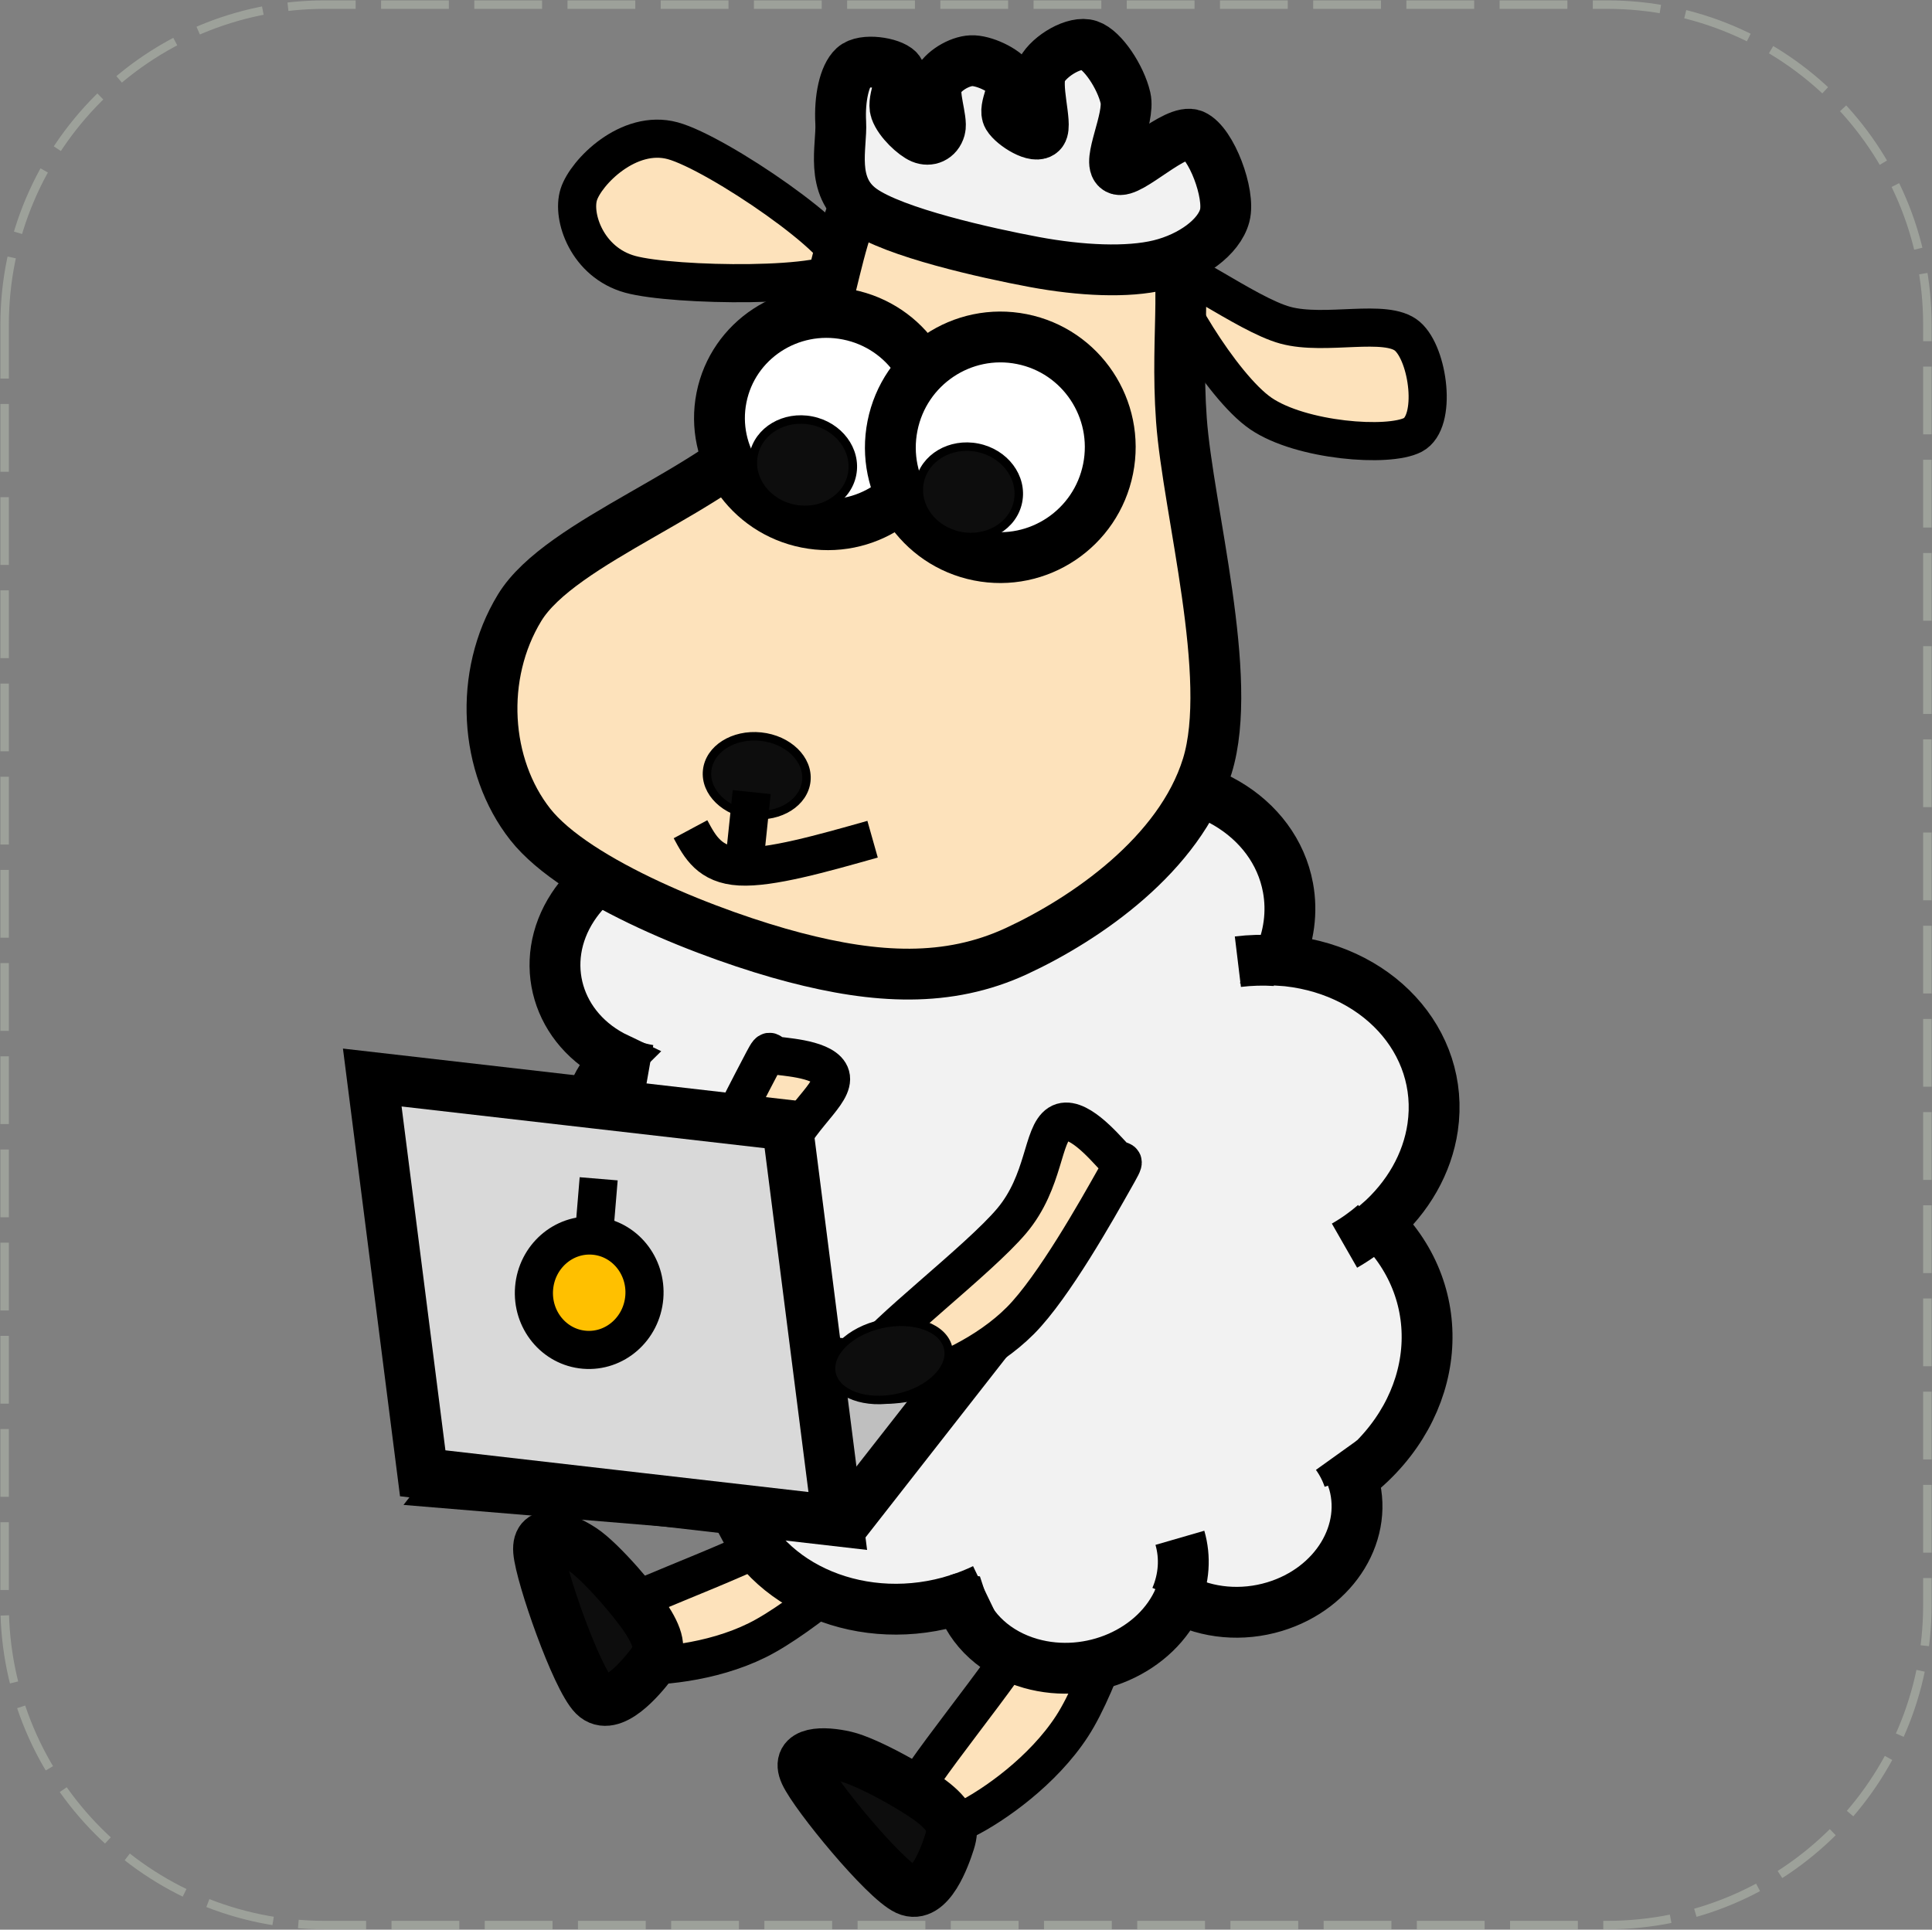 <svg width="1045" height="1044" viewBox="0 0 1045 1044" xmlns="http://www.w3.org/2000/svg" xmlns:xlink="http://www.w3.org/1999/xlink" xml:space="preserve" overflow="hidden"><rect x="0" y="0" width="1045" height="1044" fill="#808080" stroke="none"/><defs><clipPath id="clip0"><rect x="151" y="1314" width="1045" height="1044"/></clipPath></defs><g clip-path="url(#clip0)" transform="translate(-151 -1314)"><path d="M153.5 1489.67C153.5 1394.03 231.031 1316.5 326.67 1316.5L1020.33 1316.5C1115.97 1316.5 1193.5 1394.03 1193.5 1489.67L1193.5 2182.33C1193.5 2277.97 1115.97 2355.5 1020.33 2355.5L326.67 2355.5C231.031 2355.5 153.5 2277.97 153.5 2182.33Z" stroke="#E2F0D9" stroke-width="4.583" stroke-linejoin="round" stroke-miterlimit="10" stroke-dasharray="36.667 13.75" stroke-opacity="0.302" fill="none" fill-rule="evenodd"/><path d="M621.163 2098.44C632.619 2095.64 641.512 2119.94 644.62 2126.99 647.728 2134.04 653.819 2128.34 639.813 2140.74 625.808 2153.14 585.595 2189.03 560.586 2201.4 535.578 2213.78 505.393 2216.18 489.761 2214.99 474.128 2213.81 452.435 2206.13 466.788 2194.27 481.142 2182.41 549.824 2159.59 575.881 2143.83 601.938 2128.08 609.707 2101.25 621.163 2098.44Z" stroke="#000000" stroke-width="20.625" stroke-miterlimit="8" fill="#FDE2BB" fill-rule="evenodd"/><path d="M724.348 2128.09C733.273 2119.42 756.35 2134.92 763.534 2139.12 770.718 2143.33 772.895 2135.18 767.453 2153.31 762.01 2171.43 746.554 2223.71 730.879 2247.87 715.205 2272.04 688.645 2290.69 673.406 2298.31 658.167 2305.92 633.349 2311.44 639.444 2293.58 645.54 2275.72 695.394 2218.72 709.98 2191.13 724.566 2163.55 715.422 2136.76 724.348 2128.09Z" stroke="#000000" stroke-width="20.625" stroke-miterlimit="8" fill="#FDE2BB" fill-rule="evenodd"/><path d="M669.171 2179.32C618.437 2195.53 564.487 2173.23 548.671 2129.5 542.261 2111.78 542.933 2092.38 550.579 2074.38 510.711 2064.62 489.155 2027.92 502.432 1992.41 504.754 1986.2 508.073 1980.27 512.287 1974.8 479.404 1967.56 460.871 1937.97 470.893 1908.71 473.667 1900.61 478.49 1893.08 484.992 1886.69 452.197 1871.09 441.394 1834.38 460.862 1804.69 469.045 1792.21 481.768 1782.41 496.849 1776.95 501.013 1740.15 538.313 1711.68 580.161 1713.36 583.679 1713.5 587.168 1713.86 590.604 1714.43 626.9 1678.52 687.982 1673.73 727.035 1703.72 739.192 1713.06 748.231 1725.12 753.278 1738.74 798.196 1730.35 840.453 1755.2 847.66 1794.26 850.069 1807.31 848.278 1820.88 842.486 1833.47 895.336 1836.89 932.689 1877.37 925.916 1923.88 923.078 1943.37 912.644 1961.76 896.394 1975.91 936.022 2014.49 930.596 2075.6 884.275 2112.41 883.691 2112.87 883.102 2113.33 882.508 2113.78 892.106 2142.2 873.257 2173.29 840.407 2183.22 822.897 2188.52 804.023 2186.87 788.813 2178.71 776.587 2207.31 740.634 2223.09 708.51 2213.97 689.977 2208.71 675.914 2195.91 670.646 2179.49Z" stroke="#000000" stroke-width="27.5" stroke-miterlimit="8" fill="#F2F2F2" fill-rule="evenodd"/><path d="M789.195 2145.98C792.262 2156.57 791.484 2167.92 786.966 2178.48M873.952 2101.22C876.783 2105.17 878.99 2109.46 880.516 2113.98M894.601 1976.29C889.599 1980.64 884.106 1984.55 878.218 1987.92M820.552 1834.29C827.33 1833.47 834.149 1833.28 840.896 1833.72M686.193 1793.24C695.154 1766.12 720.819 1745.12 752.164 1739.26M589.56 1714.89C600.989 1716.78 611.618 1720.99 620.615 1727.19M495.287 1777.18C499.46 1775.66 503.768 1774.5 508.152 1773.71M501.969 1892.96C495.503 1891.82 489.307 1889.86 483.574 1887.13M526.33 1976.07C521.174 1976.09 516.068 1975.56 511.13 1974.47M550.487 2074.46C553.254 2067.95 556.894 2061.72 561.33 2055.9M683.284 2173.7C678.737 2175.89 674.019 2177.76 669.174 2179.31" stroke="#000000" stroke-width="27.5" stroke-miterlimit="8" fill="none" fill-rule="evenodd"/><path d="M781.878 1460.51C784.076 1452.54 824.531 1484.06 846.255 1489.96 867.979 1495.86 900.725 1486.02 912.224 1495.9 923.723 1505.78 928.443 1542.27 915.25 1549.25 902.056 1556.23 854.74 1552.53 833.062 1537.78 811.384 1523.03 779.679 1468.48 781.878 1460.51Z" stroke="#000000" stroke-width="20.625" stroke-miterlimit="8" fill="#FDE2BB" fill-rule="evenodd"/><path d="M607.322 1458.1C611.157 1446.06 538.739 1396.62 514.861 1390.14 490.983 1383.66 467.889 1407.2 464.054 1419.25 460.218 1431.29 468.584 1455.98 491.848 1462.4 515.112 1468.82 603.486 1470.14 607.322 1458.1Z" stroke="#000000" stroke-width="20.625" stroke-miterlimit="8" fill="#FDE2BB" fill-rule="evenodd"/><path d="M586.469 2273.4C580.931 2261.37 596.672 2261.58 608.318 2264.3 619.964 2267.01 646.963 2282.02 656.346 2289.7 665.729 2297.39 667.083 2302.62 664.616 2310.42 662.148 2318.21 653.807 2342.14 641.544 2336.45 629.281 2330.77 592.007 2285.42 586.469 2273.4Z" stroke="#000000" stroke-width="27.5" stroke-miterlimit="8" fill="#0D0D0D" fill-rule="evenodd"/><path d="M442.341 2153.2C441.293 2140 455.995 2145.62 465.989 2152.19 475.982 2158.76 496.146 2182.16 502.3 2192.61 508.455 2203.06 507.919 2208.44 502.915 2214.91 497.911 2221.37 481.826 2240.95 472.276 2231.38 462.726 2221.82 443.389 2166.4 442.341 2153.2Z" stroke="#000000" stroke-width="27.5" stroke-miterlimit="8" fill="#0D0D0D" fill-rule="evenodd"/><path d="M64.806 2.283C71.544-5.35 88.965 8.297 94.388 11.998 99.811 15.699 101.455 8.528 97.346 24.489 93.238 40.449 81.569 86.481 69.737 107.761 57.904 129.042 37.854 145.465 26.351 152.173 14.847 158.881-3.889 163.739 0.713 148.009 5.315 132.28 42.949 82.085 53.96 57.798 64.971 33.51 58.069 9.916 64.806 2.283Z" stroke="#000000" stroke-width="20.625" stroke-miterlimit="8" fill="#FDE2BB" fill-rule="evenodd" transform="matrix(-0.743 -0.67 -0.67 0.743 650.188 1939.56)"/><path d="M395.773 2116.59 456.269 2039.23 671.043 2057.08 610.548 2134.44Z" stroke="#000000" stroke-width="27.5" stroke-miterlimit="8" fill="#BFBFBF" fill-rule="evenodd"/><path d="M604.145 2136.87 379.647 2111.08 352.354 1896.96 576.852 1922.75Z" stroke="#000000" stroke-width="27.5" stroke-miterlimit="8" fill="#D9D9D9" fill-rule="evenodd"/><path d="M439.887 2010.91C441.303 1993.87 455.796 1981.16 472.257 1982.53 488.718 1983.9 500.914 1998.82 499.497 2015.86 498.081 2032.9 483.588 2045.61 467.127 2044.24 450.666 2042.87 438.47 2027.95 439.887 2010.91Z" stroke="#000000" stroke-width="20.625" stroke-miterlimit="8" fill="#FFC000" fill-rule="evenodd"/><path d="M474.816 1951.75 472.812 1975.85" stroke="#000000" stroke-width="20.625" stroke-miterlimit="8" fill="none" fill-rule="evenodd"/><path d="M723.718 1921.93C732.861 1916.12 748.233 1934.39 753.154 1939.53 758.075 1944.67 761.62 1937.96 753.244 1952.78 744.869 1967.61 720.908 2010.42 702.901 2028.49 684.894 2046.56 659.244 2057.59 645.2 2061.2 631.155 2064.82 609.785 2064.66 618.634 2050.2 627.483 2035.74 680.425 1995.71 698.293 1974.42 716.161 1953.13 714.574 1927.75 723.718 1921.93Z" stroke="#000000" stroke-width="20.625" stroke-miterlimit="8" fill="#FDE2BB" fill-rule="evenodd"/><path d="M600.793 2057.13C598.388 2046.08 610.56 2034.05 627.979 2030.26 645.398 2026.47 661.468 2032.36 663.872 2043.41 666.277 2054.46 654.105 2066.49 636.686 2070.28 619.267 2074.07 603.197 2068.18 600.793 2057.13Z" stroke="#000000" stroke-width="4.583" stroke-miterlimit="8" fill="#0D0D0D" fill-rule="evenodd"/><path d="M220.07 18.526C198.876-6.87 155.358 0.944 128.512 1.781 101.666 2.619 73.972 2.619 58.995 23.549 44.018 44.48 48.257 79.365 38.649 127.366 29.041 175.367-7.413 262.16 1.347 311.556 10.108 360.953 56.452 401.977 91.21 423.745 125.969 445.513 164.966 448.025 209.897 442.164 254.829 436.303 332.258 416.768 360.799 388.581 389.341 360.394 398.666 312.114 381.146 273.044 363.625 233.973 282.24 196.577 255.677 154.157 229.113 111.738 241.264 43.922 220.07 18.526Z" stroke="#000000" stroke-width="27.5" stroke-miterlimit="8" fill="#FDE2BB" fill-rule="evenodd" transform="matrix(-0.992 -0.125 -0.125 0.992 844.275 1419.59)"/><path d="M778.128 1457.41C795.32 1453.22 810.392 1442.33 813.453 1430.6 816.515 1418.88 806.153 1391.24 796.497 1387.05 786.842 1382.86 761.643 1408.83 755.52 1405.47 749.398 1402.12 762.35 1378.11 759.759 1366.94 757.169 1355.78 747.513 1340.98 739.977 1338.47 732.442 1335.95 718.782 1344.05 714.543 1351.87 710.304 1359.69 717.605 1381.18 714.543 1385.37 711.482 1389.56 699 1381.74 696.174 1377 693.348 1372.25 700.884 1361.92 697.587 1356.89 694.29 1351.87 682.986 1346.56 676.392 1346.84 669.798 1347.12 660.849 1352.43 658.023 1358.57 655.197 1364.71 660.849 1378.67 659.436 1383.7 658.023 1388.72 653.549 1390.4 649.545 1388.72 645.542 1387.05 637.535 1379.79 635.415 1373.65 633.296 1367.5 640.596 1355.78 636.828 1351.87 633.06 1347.96 617.988 1345.45 612.807 1350.19 607.626 1354.94 605.036 1367.5 605.742 1380.35 606.449 1393.19 599.619 1414.69 617.046 1427.25 634.473 1439.82 684.87 1450.98 710.304 1455.73 735.738 1460.48 760.937 1461.59 778.128 1457.41Z" stroke="#000000" stroke-width="27.5" stroke-miterlimit="8" fill="#F2F2F2" fill-rule="evenodd"/><path d="M541.25 1529.07C547.446 1497.99 578.054 1477.9 609.616 1484.19 641.177 1490.48 661.74 1520.78 655.544 1551.86 649.349 1582.94 618.74 1603.03 587.179 1596.74 555.617 1590.45 535.054 1560.15 541.25 1529.07Z" stroke="#000000" stroke-width="27.5" stroke-miterlimit="8" fill="#FFFFFF" fill-rule="evenodd"/><path d="M633.748 1544.37C640.193 1512.05 671.522 1491.04 703.724 1497.46 735.925 1503.88 756.805 1535.29 750.36 1567.62 743.915 1599.95 712.586 1620.95 680.385 1614.53 648.183 1608.11 627.303 1576.7 633.748 1544.37Z" stroke="#000000" stroke-width="27.5" stroke-miterlimit="8" fill="#FFFFFF" fill-rule="evenodd"/><path d="M558.638 1560.11C561.266 1546.93 575.311 1538.62 590.01 1541.55 604.708 1544.48 614.494 1557.54 611.866 1570.72 609.238 1583.9 595.193 1592.21 580.494 1589.28 565.796 1586.35 556.01 1573.29 558.638 1560.11Z" stroke="#000000" stroke-width="4.583" stroke-miterlimit="8" fill="#0D0D0D" fill-rule="evenodd"/><path d="M648.404 1574.78C651.032 1561.6 665.078 1553.29 679.776 1556.22 694.474 1559.15 704.26 1572.21 701.632 1585.4 699.004 1598.58 684.959 1606.89 670.26 1603.96 655.562 1601.03 645.777 1587.97 648.404 1574.78Z" stroke="#000000" stroke-width="4.583" stroke-miterlimit="8" fill="#0D0D0D" fill-rule="evenodd"/><path d="M533.482 1730.88C534.704 1719.19 547.705 1710.97 562.52 1712.52 577.336 1714.07 588.355 1724.8 587.132 1736.49 585.91 1748.18 572.909 1756.4 558.094 1754.85 543.279 1753.3 532.259 1742.57 533.482 1730.88Z" stroke="#000000" stroke-width="4.583" stroke-miterlimit="8" fill="#0D0D0D" fill-rule="evenodd"/><path d="M0 33.808C28.741 33.244 57.482 32.681 72.92 27.046 88.358 21.412 90.493 10.706 92.628 0" stroke="#000000" stroke-width="20.625" stroke-miterlimit="8" fill="none" fill-rule="evenodd" transform="matrix(-0.957 0.291 0.291 0.957 613.133 1735.67)"/><path d="M557.599 1742.54 552.983 1786.68" stroke="#000000" stroke-width="20.625" stroke-miterlimit="8" fill="none" fill-rule="evenodd"/></g></svg>